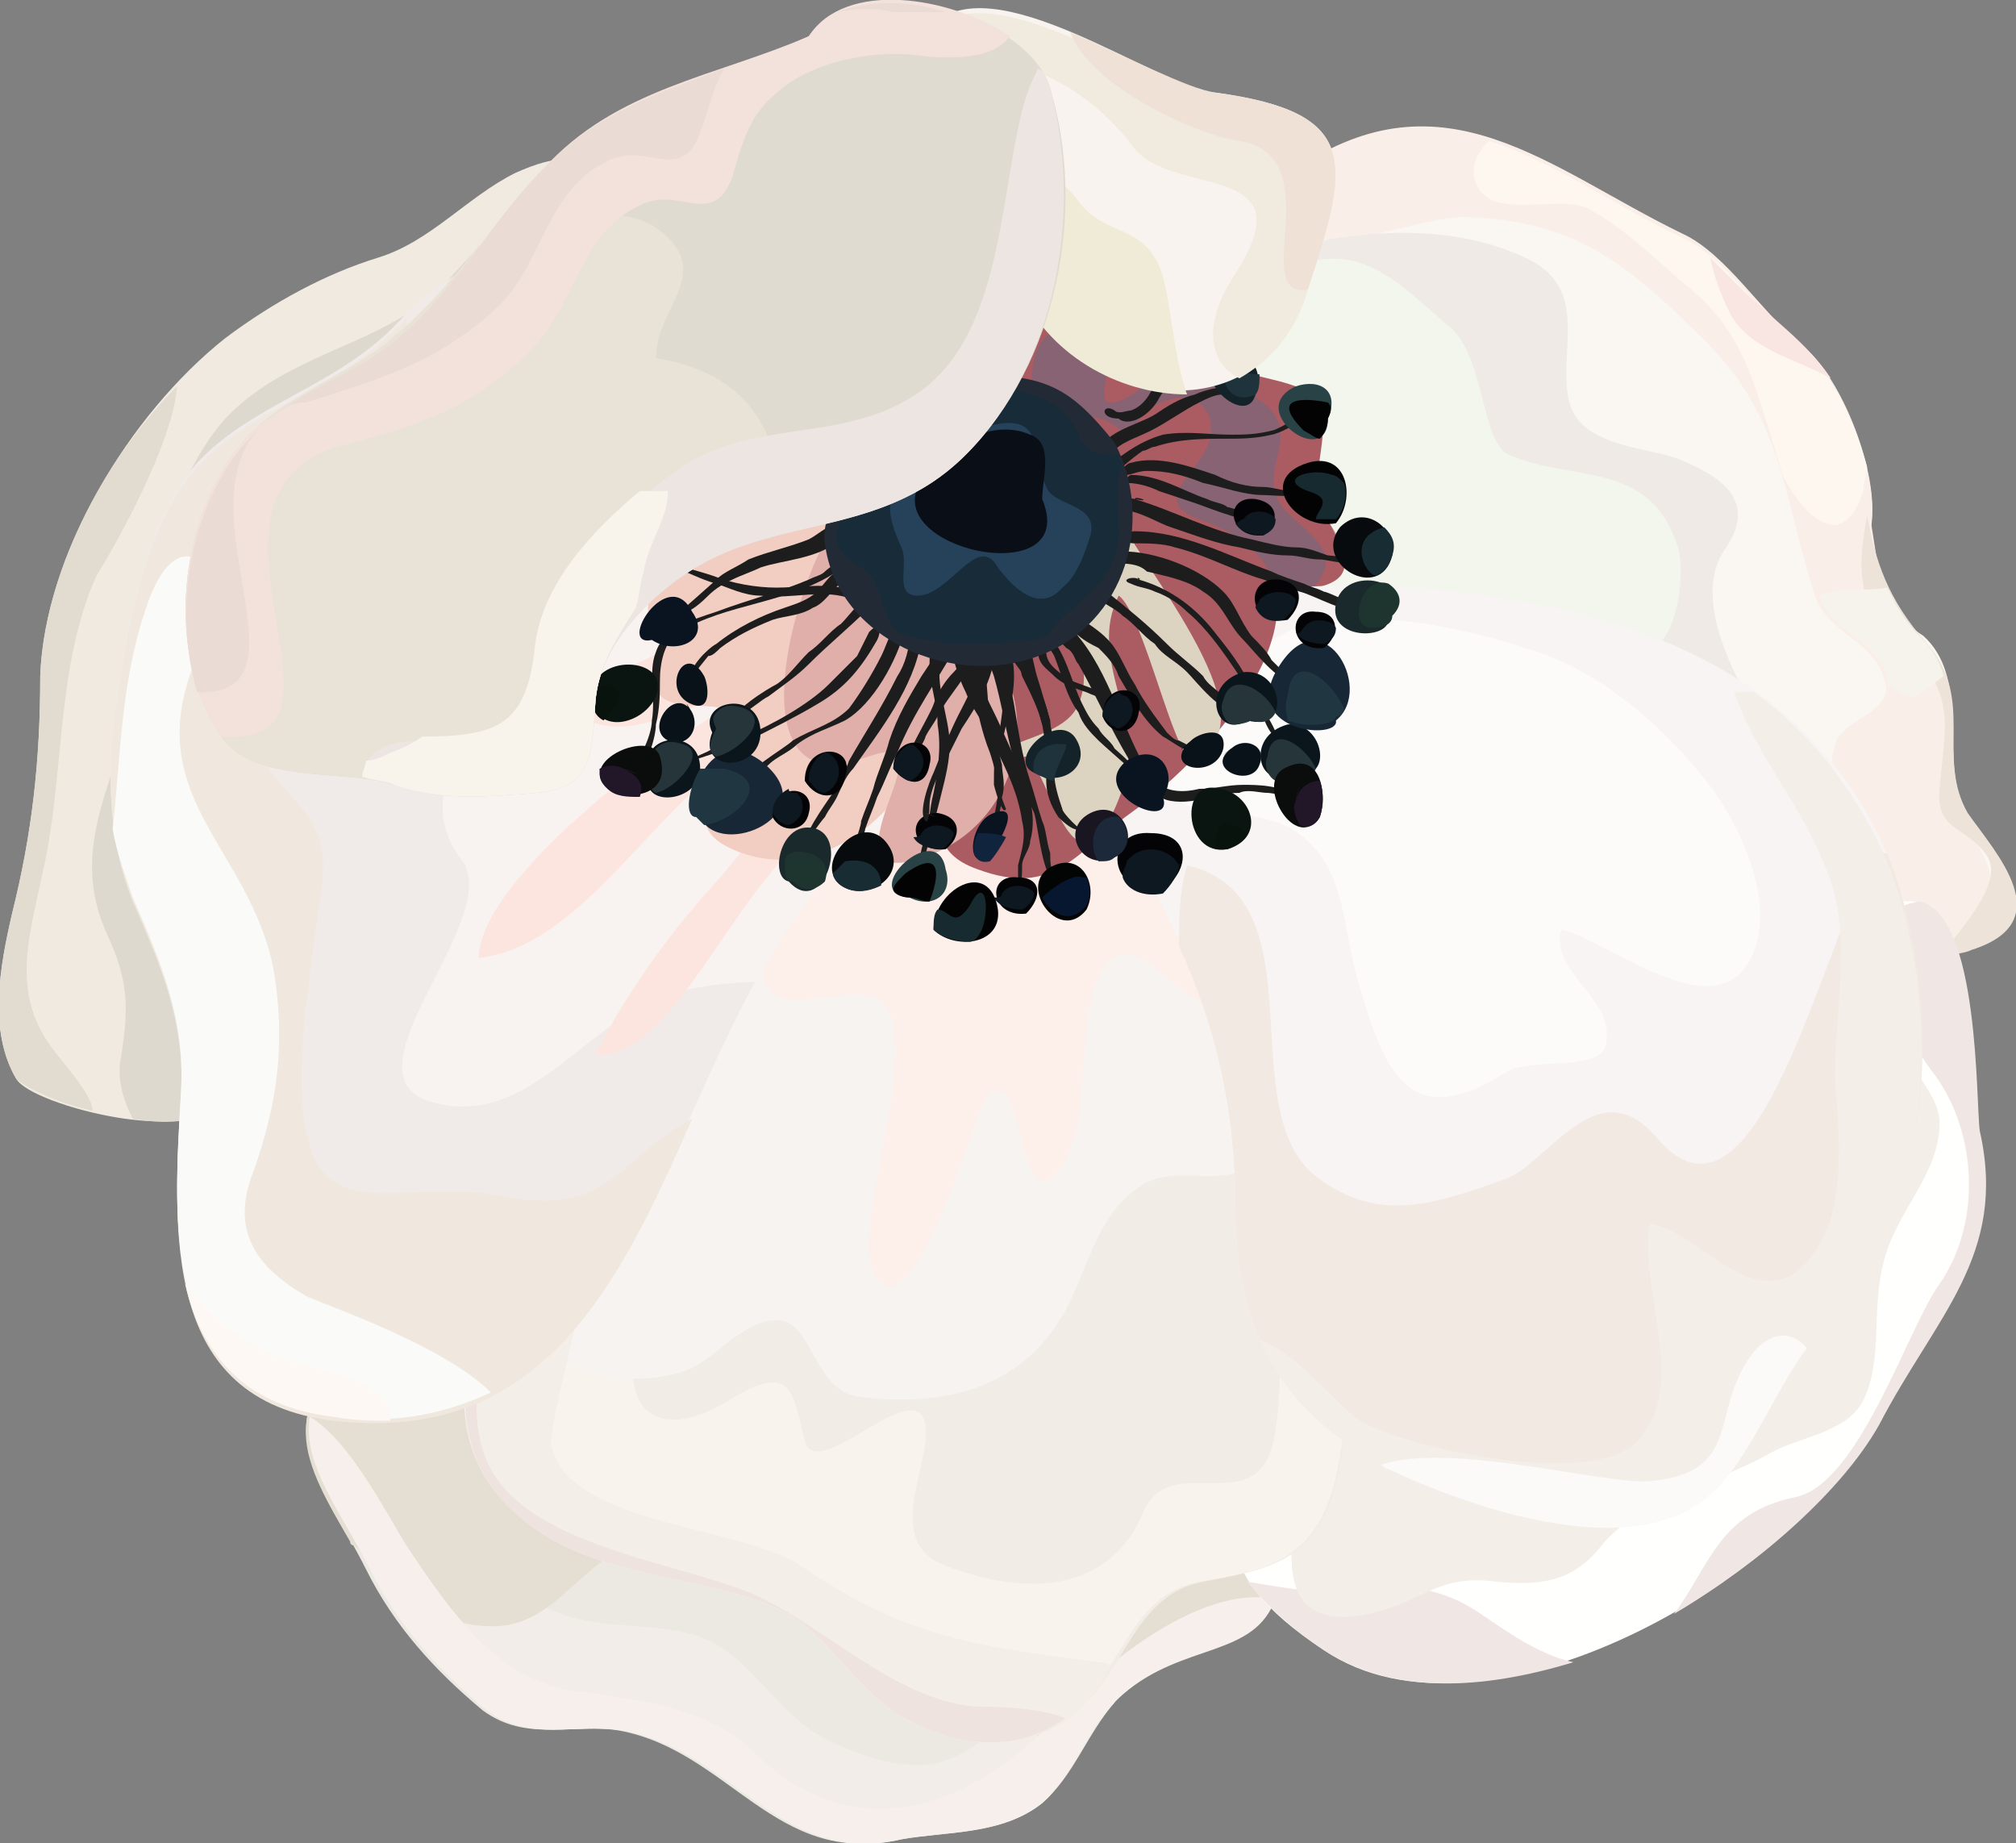 <svg xmlns="http://www.w3.org/2000/svg" xmlns:xlink="http://www.w3.org/1999/xlink" id="Calque_1" x="0px" y="0px" viewBox="0 0 50.1 45.8" style="enable-background:new 0 0 50.1 45.8;" xml:space="preserve"><rect x="0" y="0" width="50.1" height="45.8" fill="#808080" stroke="none"/><style type="text/css">	.st0{fill:#ECE9E2;}	.st1{fill:#F2EDE9;}	.st2{fill:#E5DFD3;}	.st3{fill:#F6EFEB;}	.st4{fill:#FAF7F2;}	.st5{fill:#F9EFE8;}	.st6{fill:#FDF7F0;}	.st7{fill:#EFEAE5;}	.st8{fill:#F2F6ED;}	.st9{fill:#EEE3D9;}	.st10{fill:#F9E5E1;}	.st11{fill:#AA5C62;}	.st12{fill:#876373;}	.st13{fill:#FFFFFE;}	.st14{fill:#F0E7E5;}	.st15{fill:#F3EEE8;}	.st16{fill:#F2ECE6;}	.st17{fill:#F8F3ED;}	.st18{fill:#F7F3F1;}	.st19{fill:#FDEFEA;}	.st20{fill:#EEE3DF;}	.st21{fill:#F4EEE8;}	.st22{fill:#F1EAE1;}	.st23{fill:#E2DBD0;}	.st24{fill:#DED9CF;}	.st25{fill:#F7F4F3;}	.st26{fill:#F2E9E2;}	.st27{fill:#FBFAF8;}	.st28{fill:#FCFBF9;}	.st29{fill:#DDD3C1;}	.st30{fill:#F0EBE8;}	.st31{fill:#F8F3F0;}	.st32{fill:#FCE5DE;}	.st33{fill:#F0E8DF;}	.st34{fill:#FAFBF8;}	.st35{fill:#FDF8F4;}	.st36{fill:#F2CDC1;}	.st37{fill:#E0AFAA;}	.st38{fill:#1D1D1D;}	.st39{fill:#3A311D;}	.st40{fill:#0A1219;}	.st41{fill:#0A1421;}	.st42{fill:#0A161C;}	.st43{fill:#26353A;}	.st44{fill:#1A292B;}	.st45{fill:#1E342E;}	.st46{fill:#070B0E;}	.st47{fill:#182C34;}	.st48{fill:#030304;}	.st49{fill:#172A30;}	.st50{fill:#294245;}	.st51{fill:#142329;}	.st52{fill:#1E333C;}	.st53{fill:#172736;}	.st54{fill:#203742;}	.st55{fill:#0B0C0C;}	.st56{fill:#211729;}	.st57{fill:#0A1411;}	.st58{fill:#08130E;}	.st59{fill:#040407;}	.st60{fill:#0E1820;}	.st61{fill:#1A1621;}	.st62{fill:#1B293A;}	.st63{fill:#030404;}	.st64{fill:#081730;}	.st65{fill:#10243D;}	.st66{fill:#222A36;}	.st67{fill:#182B39;}	.st68{fill:#26425A;}	.st69{fill:#0A0E16;}	.st70{fill:#F8F3EE;}	.st71{fill:#F0EADF;}	.st72{fill:#EFE1D5;}	.st73{fill:#F0EBD7;}	.st74{fill:#E0DBD0;}	.st75{fill:#E9E2D6;}	.st76{fill:#F2E2DB;}	.st77{fill:#EBDBD5;}	.st78{fill:#EDE5E1;}	.st79{fill:#F8F3EB;}	.st80{fill:#F6F2EC;}</style><path class="st0" d="M31.8,38.2c0.3,3.3-2.1,2.2-4,3.9c-0.9,0.8-1.2,2-2,2.7c-1,0.8-2.4,0.7-3.5,0.9c-3,0.7-4.2-2.2-6.9-2.7  c-1.2-0.2-2.3,0.3-3.4-0.5c-1.2-1-2.2-2.1-2.9-3.5c-1.1-2.2-2.9-4.1,0.4-5.8c1.4-0.7,3.2-0.3,4.6-0.1c2.1,0.3,4.2,0.2,6.4,0.1  c3.2-0.1,6.5,0.3,9.5,1.2C31.6,34.9,31.5,36.7,31.8,38.2"></path><path class="st1" d="M27.7,42.3c-0.7,0.8-1,1.8-1.8,2.5c-1,0.8-2.4,0.7-3.5,0.9c-3,0.7-4.2-2.2-6.9-2.7c-1.2-0.2-2.3,0.3-3.4-0.5  c-0.6-0.5-1.1-1-1.6-1.6c0,0,0-0.1-0.1-0.1C10,38.8,8.5,38.4,9,36c0.9,0,1.2,1.3,1.7,1.8c0.8,0.8,1.9,1.7,3,2.2  c1.1,0.5,2.3,0.3,3.5,0.6c1.4,0.4,2,1.9,3.3,2.6c0.8,0.4,1.9,0.8,2.8,0.6c1.2-0.3,1.7-1.4,3.1-1.5C26.8,42.2,27.2,42.2,27.7,42.3"></path><path class="st2" d="M31.8,39.4c-0.4,1.8-2.3,1.3-3.9,2.7c-0.8,0.7-1.1,1.7-1.8,2.4c-0.3-0.8-0.3-1.7-0.6-2.5  c-0.5-1.4-2.4-1.7-3.6-2c-1.7-0.5-3.5-1.5-5.3-1.7c-1.9-0.2-2.5,2-4.2,2.1c-1.7,0.1-2.4-1.1-3.6-2c0,0-0.1,0-0.1-0.1  c-1.1-1.9-2.1-3.5,0.8-5.1c1.4-0.7,3.2-0.3,4.6-0.1c2.1,0.3,4.2,0.1,6.4,0.1c2.2-0.1,4.5,0.1,6.8,0.5c0.8,0.7,1.5,1.5,2.3,2.5  C30.4,37.2,31.5,38.3,31.8,39.4"></path><path class="st3" d="M31.7,39.7c-0.5,1.5-2.3,1.1-3.8,2.4c-0.9,0.8-1.2,2-2,2.7c-1,0.8-2.4,0.7-3.5,0.9c-3,0.7-4.2-2.2-6.9-2.7  c-1.2-0.2-2.3,0.3-3.4-0.5c-1.2-1-2.2-2.1-2.9-3.5c-0.7-1.4-1.7-2.6-1.5-3.8c1,0.6,1.9,2.4,2.4,3.2c1,1.5,2.2,3.3,4.1,3.6  c1.5,0.2,3.4,0.4,4.5,1.5c2.5,2.5,5.5,1.5,7.8-1.1c1.1-1.2,3.3-2.9,5-2.7C31.6,39.6,31.7,39.6,31.7,39.7"></path><path class="st4" d="M46.5,13.1c0.2-1.3-0.7-3.6-1.7-4.4c-1-0.8-1.9-2.2-3-2.8c-3.3-1.6-5.9-4.1-9.6-1.6C29.6,6,25.7,4,23.7,7.1  c-2,3.1-2.4,7.1,0.1,10c2.5,2.9,7.7,2.1,11.2,2.6c3.7,0.5,8.4,1,11.7,2.7c0.8,0.4,1.8,2,2.7,0.5c0.8-1.3-0.3-2-0.7-3.1  c-0.4-1.2,0.2-3-0.9-4C46.7,15.1,46.7,14.2,46.5,13.1"></path><path class="st5" d="M47,22.7c0,0,0-0.1,0-0.2c0.1-1.6-0.2-1.3-1-2.3c-0.4-0.5-0.6-1-0.4-1.7c0.2-0.7,1.6-0.8,1.2-1.7  c-0.3-0.9-1.4-1.1-1.7-2c-0.8-2.5-0.8-4.4-2.7-6.3c-1.9-1.9-3.2-3-5.9-3.1c-1.2-0.1-3.9,1.3-4.7,0c-0.2-0.2-0.4-0.5-0.6-0.7  c0.4-0.1,0.7-0.3,1-0.5c3.7-2.5,6.3,0,9.6,1.6c1.1,0.5,2,2,3,2.8c1,0.8,1.9,3.2,1.7,4.4c0.2,1.2,0.2,2,1.1,2.8c1.1,1,0.5,2.7,0.9,4  c0.4,1.1,1.5,1.8,0.7,3.1C48.6,24.2,47.8,23.3,47,22.7"></path><path class="st6" d="M44.3,11.8c-0.1-0.3-0.2-0.7-0.3-1c-0.5-1.6-0.8-2.7-2.2-3.8c-0.7-0.6-1.4-1.3-2.3-1.8  c-0.7-0.4-2.4,0.3-2.8-0.6c-0.2-0.4,0-0.8,0.3-1.1c1.6,0.5,3.1,1.6,4.8,2.4c1.1,0.5,2,2,3,2.8c0.7,0.5,1.3,1.8,1.6,2.9  c0,0.2-0.1,0.4-0.1,0.6C45.8,13.8,44.8,12.8,44.3,11.8"></path><path class="st7" d="M26.4,18.8c-1.7-1.1-2.1-2.2-1.3-4.8c0.7-2.3,1.6-5.9,4.1-6.9c2.6-1.1,6.2-2,8.9-0.6c1.4,0.8,0.6,2.3,0.9,3.5  c0.3,1.1,1.9,1.1,2.7,1.4c1,0.4,2,1,1.2,2.2c-0.9,1.2,0.2,3.2,0.8,4.2c0.6,1.1,1.6,2.4,1.3,3.7c0,0,0,0,0,0c-3.1-1.2-6.9-1.6-10-2  C32.5,19.4,29.1,19.7,26.4,18.8"></path><path class="st8" d="M40.5,16.3c-1.5-0.2-2.6-1.1-4.3-1.1c-1,0-3.3,0.7-4.1,0.4c-1.7,0.1-3.7,0.5-5.5,0.6c0.1-0.6,0.2-1.1,0.1-1.7  c0.8-1,1.4-2,1.9-3.7c0.6-1.7,1.6-3.2,3.2-4c1.9-1,2.9,0.2,4.2,1.3c0.9,0.7,0.8,2.9,1.5,3.2c1.6,0.7,3.5,0.1,4.2,2.3  C41.9,14.3,41.7,16.4,40.5,16.3"></path><path class="st9" d="M49,23.6c-0.2,0.1-0.5,0.1-0.8,0.2c0.4-0.6,1.6-1.8,1.2-2.5c-0.5-0.8-1.3-0.6-1.2-1.7c0.1-1.3,0.4-2.2-0.5-3.2  c-0.5-0.6-1.3-1-1.4-1.9c-0.1-0.6,0-1.1,0.1-1.7c0.2,1.1,0.5,2.1,1.5,3.2c1.2,1.4,0.2,2.8,1,4.2C49.6,21.2,51.2,22.9,49,23.6"></path><path class="st10" d="M43.2,7.1c0.8,0.8,1.7,1.4,2.3,2.3c-0.9-0.5-2-0.7-2.5-1.6c-0.2-0.4-0.4-0.9-0.5-1.4  C42.7,6.6,42.9,6.8,43.2,7.1"></path><path class="st11" d="M32.9,12.8c1,1.5,0.5,1.8-1,1.9c-1.9,0-3.3,2-5.5,1.9c0.6-3-4.2-9.5,2.2-9.2c0.8,0,1.2,0.6,1.6,1.2  c0.5,0.8,1.2,0.7,2,1C33.6,10,32.3,11.9,32.9,12.8C35,16.1,32.1,11.5,32.9,12.8"></path><path class="st12" d="M25.2,10.4c0.8-0.5,0-1.8,1.2-2.3c2.1-0.9,0.6,2,1.2,1.9c0.5,0,0.9-0.6,1.4-0.7c1-0.1,1.8,0.2,2.5,0.8  c0.8,0.8-0.2,1.5,0.3,2.4c0.3,0.5,1.4,1,1.1,1.7C31.6,17.1,23.5,13.3,25.2,10.4"></path><path class="st13" d="M46.4,22.9c2.7-2.4,2.5,4.4,2.7,5.2c0.7,3.1-1.1,4.6-2.5,7.3c-2,3.8-9.7,8.3-13.7,5.6  c-6.2-4.1,2.6-5.7,3.2-10.2c0.3-2.3,4.1-5.5,5.7-7.1C43.4,22,44.5,22.4,46.4,22.9"></path><path class="st14" d="M32.9,41c-0.9-0.6-1.5-1.2-1.9-1.7c0.6,0.1,1.2,0.2,1.4,0.2c1.9-0.1,3.1-0.3,4.4,0.6c0.6,0.4,1.4,1,2.3,1.2  C36.8,42,34.6,42.1,32.9,41"></path><path class="st14" d="M41.6,40.1c0.9-1.2,1.1-2.5,3-2.9c1.6-0.3,2.8-4.2,3.6-5.3c1.1-1.6,0.9-3.9-0.2-5.3c-0.6-0.8-2.4-3.9-0.3-4.2  c1.5,0.3,1.4,5,1.5,5.7c0.7,3.1-1.1,4.6-2.5,7.3C45.8,37,43.8,38.8,41.6,40.1"></path><path class="st15" d="M46.3,34.8c-0.4,0.8-1.6,0.9-2.3,1.3c-1.4,0.8-3.2,1.1-4.2,2.3c-0.7,0.9-1.5,1-2.6,0.9  c-1.5-0.2-1.8,0.5-3.2,0.8c-2.4,0.5-2-1.7-1.6-3.3c0.5-2.1,3.6-3.9,5.4-4.8c1.1-0.5,2.3-0.6,3.4-1.1c1.2-0.5,2-1.6,2.9-2.5  c1.1-1.1,1.9-2.1,3.1-3.1c-0.2,1,1,1.7,1,2.6c0,1.3-1.1,2.2-1.4,3.5C46.5,32.6,46.8,33.8,46.3,34.8"></path><path class="st16" d="M33,33.3c0.9,0.2,0.3,3.1,0.2,3.6c-0.5,1.9-1.7,2.1-3.3,2.4c-1.6,0.3-1.9,2-2.9,3c-1.2,1.3-3,1.2-4.4,0.4  c-1.3-0.7-1.9-2.2-3.3-2.8c-1.8-0.7-3.7-0.7-5.4-1.6c-3.2-1.8-2.5-4.8-1-7.7c1.8-3.4,3.3-7.2,5.7-10.1c1.4-1.7,6.5-7.3,8.6-4.1  c1,1.5,1.7,3.2,2.7,4.7c1.1,1.8,2.5,3.3,2.9,5.5C33.1,29,33.1,30.9,33,33.3"></path><path class="st17" d="M29.8,39.3c-1.6,0.3-1.9,2-2.9,3c-1.2,1.3-3,1.2-4.4,0.4c-1.3-0.7-1.9-2.2-3.3-2.8c-1.8-0.7-3.7-0.7-5.4-1.6  c-3.2-1.8-2.5-4.8-1-7.7c0.3-0.5,0.5-1,0.8-1.6c0.5-0.5,1.2-0.7,1.9-0.2c1.4,0.9,0.8,2.9,0.4,4.2c-0.6,2,0.4,2.9,2.2,1.8  c1.6-1,1.6-0.2,1.9,1c0.3,1.2,3.2-2.2,3,0c-0.1,1-0.9,2.6,0.5,3.1c1.8,0.7,4,0.8,4.9-1.3c0.7-1.7,3,0.4,3.3-2.1  c0.2-1.3,0-2.5,0.5-3.8c0.3-0.7,0.6-0.6,0.9-0.2c0,0.5,0,1-0.1,1.6c0.9,0.2,0.3,3.1,0.2,3.6C32.7,38.8,31.5,39,29.8,39.3"></path><path class="st18" d="M29.8,22c0.8,1,2.6,5.9,1.2,7c-0.7,0.5-1.9-0.1-2.7,0.5c-0.9,0.6-1.2,1.7-1.6,2.6c-1,2.3-3,2.9-5.4,2.6  c-1.1-0.2-1.1-1.9-2-1.9c-0.9,0-1.6,1.1-2.4,1.3c-2.1,0.6-3.9-0.6-4.6-2.4c0.2-0.4,0.3-0.7,0.5-1.1c1.8-3.4,3.3-7.2,5.7-10.1  c0.3-0.4,0.9-1.1,1.6-1.8c2.2-1.1,4.7-1.8,7.1-2.1c0.9,1.5,1.6,3.1,2.6,4.5c0.1,0.1,0.1,0.2,0.2,0.3L29.8,22z"></path><path class="st19" d="M30.1,24.8c-0.6,0.5-1.9-2-2.7-0.7c-0.8,1.3-0.1,4.2-1.3,5.2c-0.8,0.6-0.7-3.1-1.6-2c-0.3,0.4-1.6,5.3-2.6,4.6  c-1.2-0.9,1.8-7.3-0.6-7.2c-1.2,0-2.5,0.8-2.4-1.3c0.1-2,0.6-3,1.8-4.7c0.3-0.4,0.7-1,1.2-1.5c1.6-1.3,3.4-2.2,4.6-1.4  c0.7,1,1.3,2,2,3c0.2,0.3,0.4,0.7,0.5,1C29,21.1,31.2,24,30.1,24.8"></path><path class="st20" d="M26.9,42.3c-1.2,1.3-3,1.2-4.4,0.4c-1.3-0.7-1.9-2.2-3.3-2.8c-1.8-0.7-3.7-0.7-5.4-1.6  c-3.1-1.7-2.5-4.7-1.1-7.5c0.5,1,0.3,3.1,0.2,3.6c-0.7,2.4,2.5,3.2,4.3,3.8c2.6,0.9,4.8,2.9,7.6,3.2c0.2,0,1.3,0.3,2.3,0.6  C27.1,42.2,27,42.2,26.9,42.3"></path><path class="st21" d="M19.9,38.9c2.6,1.8,4.4,2,7.4,2.4c0.1,0,0.2,0,0.3,0.1c-0.2,0.3-0.4,0.7-0.7,1c-0.1,0.1-0.2,0.2-0.4,0.3  c-0.7-0.3-2-0.3-2.3-0.3c-2-0.2-3.7-2-5.5-2.8c-1.9-0.8-5.7-1.2-6.6-3.3c-0.8-1.9,0.4-4.5,2-5.8c1.4-1-0.5,4.6-0.4,5.4  C14.1,37.9,18.4,37.9,19.9,38.9"></path><path class="st22" d="M5,27.3c0.1,1.2-4.2,0.2-4.6-0.5C-0.3,25.6,0,24,0.3,22.7C0.8,20.7,1,18.9,1,16.8c0.1-3,2.2-6.5,4.6-8.4  c1.2-0.9,2.5-1.6,3.8-2c1.3-0.4,2.2-1.5,3.4-2.1c4.2-1.9,0.2,4.7-0.7,5.9c-1.6,2.3-4.4,6.3-3.8,9.3C7.9,22.1,6.1,24.8,5,27.3"></path><path class="st23" d="M1.5,26.3c0.4,0.5,0.8,1,0.8,1.3c-0.9-0.2-1.7-0.6-1.9-0.8C-0.3,25.6,0,24,0.3,22.7C0.8,20.7,1,18.9,1,16.8  c0.1-2.5,1.5-5.3,3.4-7.2c-0.1,1.4-1.5,3.9-2,4.7c-1,2.2-0.8,4.9-1.3,7.2C0.7,23.4,0.2,24.8,1.5,26.3"></path><path class="st24" d="M14,7.2c-0.6,1.2-1.4,2.5-1.7,3c-1,1.5-2.6,3.7-3.3,5.8c-0.3,0.5-0.6,1.2-0.8,1.9c-0.7,2.4-1.8,4.9-2.4,7.3  c-0.4,0.9-0.7,1.7-1.1,2.6c-0.3,0.1-0.8,0.1-1.4,0c-0.2-0.4-0.4-0.9-0.3-1.5c0.2-1.2,0.2-1.9-0.3-3C1.6,21,3,19.3,3.4,17  c0.5-2.2,0.6-4.8,2.2-6.6C7.2,8.7,9.6,8.6,11.1,7c0.9-1,2.8-3.2,2.9-0.4C14,6.8,14,7,14,7.2"></path><path class="st25" d="M39.1,15.2c3.2,0.8,5.8,2.3,7.4,5.2c1.3,2.4,1.7,6.5,0.7,9.1c-0.5,1.4-1.4,2.8-2.4,4c-0.8,1.1-1.4,2.9-2.5,3.7  c-2,1.4-5.9,0.1-7.8-0.8c-2.7-1.3-3.8-3.4-3.8-6.4c0-3.6-1-6.2-2.8-9.3c-1.2-2.1-2.5-4.8,0.9-5.6C32.3,14.3,35.6,14.4,39.1,15.2  C41.1,15.7,36.6,14.6,39.1,15.2"></path><path class="st26" d="M47.2,29.5c-0.5,1.4-1.4,2.8-2.4,4c-0.8,1.1-1.4,2.9-2.5,3.7c-2,1.4-5.9,0.1-7.8-0.8c-2.7-1.3-3.8-3.4-3.8-6.4  c0-2.5-0.5-4.5-1.4-6.5c0-0.7,0-1.3,0.2-2c3.4,0.8,1,6.2,3.3,7.8c1.5,1.1,2.9,0.6,4.6,0c1.1-0.4,2.3-2.8,3.8-1  c2.7,3.1,4.4-6.5,5.6-7.1c0,0,0.1,0,0.1,0C47.9,23.7,48.1,27.2,47.2,29.5"></path><path class="st15" d="M47.2,29.5c-0.5,1.4-1.4,2.8-2.4,4c-0.8,1.1-1.4,2.9-2.5,3.7c-2,1.4-5.9,0.1-7.8-0.8c-1.6-0.7-2.6-1.8-3.2-3.1  c0.8,0.2,1.9,1.6,2.5,2c1.2,0.7,5.8,1.7,6.9,0.5c1.3-1.4,0-3.8,0.3-5.4c1.3,0.2,2.8,2.6,4.1,0.7c0.8-1.1,0.6-3,0.5-4.3  c0-1.9,0.5-3.7-0.3-5.4c-0.6-1.5-1.7-2.7-2.2-4.2c0.2,0,0.3,0,0.5,0c1.1,0.8,2,1.8,2.8,3.2C47.8,22.8,48.2,26.9,47.2,29.5"></path><path class="st27" d="M44.9,33.5C44.9,33.5,44.9,33.5,44.9,33.5c-0.9,1.2-1.5,3-2.6,3.8c-2,1.5-5.9,0.1-7.8-0.8  c-0.1,0-0.1-0.1-0.2-0.1c1.7-0.6,5.6,0.5,6.7,0.4c2.3-0.2,1.5-1.7,2.5-3.1C44,33,44.6,33.1,44.9,33.5"></path><path class="st28" d="M31.8,15.8c1.5-0.9,4.6-0.2,6.1,0.3c1.8,0.5,3.4,1.9,4.5,3.3c0.8,1,1.7,2.9,1.2,4.2c-0.8,2.2-3.7-0.3-4.8-0.5  c-0.3,1.1,1.4,1.7,1.1,2.9c-0.2,0.6-1.8,0.3-2.4,0.6c-2.5,1.6-3.1,0.1-3.8-2.4c-0.3-1.1-0.3-2.5-1.2-3.3c-1.1-1.1-3.2-0.3-4-1.6  C27.1,17.3,30.4,16.4,31.8,15.8"></path><path class="st11" d="M28.1,10.9c0.2-1.1,2-1.5,2-0.2c0,0.9-1.7,1.7-0.3,2.2c4.3,1.5,0.4,5.8-1.7,7.3c-1.4,1-1.9,2.1-3.8,1.4  c-2.3-0.8,0.3-3.3,0.7-4.4C25.4,16.5,25.3,8.2,28.1,10.9"></path><path class="st29" d="M27.9,12.9c-0.1,0.5,4.1,5.2,1.7,5.9c-0.4,0.1-1.2-3.6-1.8-4c-0.8,1.6,0.7,3.1,0.1,4.8  c-1.2,3.3-1.8-0.5-2.4-0.8c-0.2-0.1-1.4,1.9-2.1,1.8c0.1-2.4,2.9-1.9,3.4-3.1c0.7-1.6-1.6-3.8,0.6-5.3L27.9,12.9z"></path><path class="st30" d="M22.5,20.2c-6.2,3.4-5.3,16-14.2,15c-4.3-0.5-4-4.7-3.8-8.1c0.1-1.8-0.5-3.2-1.2-4.8c-0.8-2-0.6-4-0.2-6.2  c0.3-1.6,0.7-3.3,1.8-4.6c1.4-1.5,3.5-1.9,5-3.5c2.6-2.8,7.1-2.9,10.1-1c1.4,0.9,2.7,1.9,3.7,3.3c0.8,1.2,2.9,2.7,3.1,4.1  c0.2,1-2.3,2.2-2.8,3L22.5,20.2z"></path><path class="st31" d="M25,16.7c-0.4,0.3-0.8,0.6-1,0.9l-1.5,2.6c-1.6,0.9-2.8,2.5-3.7,4.2c-0.9,0-2,0.2-2.4,0.4  c-1.9,0.7-3.3,3.2-5.6,2.6c-2.5-0.6,1.7-4.5,0.7-6C9.5,18.9,14,15.9,16,15C19.3,13.5,23.3,14.1,25,16.7"></path><path class="st32" d="M21.2,20.2c-2.5,0.4-4.2,6.2-6.4,6c0.8-1.6,1.9-3.1,3.1-4.4c0.4-0.5,3.9-4.5,1.3-3.5c-2.6,1-4.5,5.2-7.3,5.5  c0-2,4.9-5.6,6.5-6.4c-1.2-0.1-2.3,0.9-3.5,0.6c-1-0.2,0.8-1.5,1.1-1.6c1.4-0.7,3.1-1,4.6-1.1c0.5,0,4.2,0.2,3.2,1.6  C22.9,18,22.1,19.1,21.2,20.2"></path><path class="st33" d="M17.2,27.8c-1.8,4.1-3.7,8.1-8.9,7.5c-4.3-0.5-4-4.7-3.8-8.1c0.1-1.8-0.5-3.2-1.2-4.8c-0.8-2-0.6-4-0.2-6.2  c0.3-1.6,0.7-3.3,1.8-4.6c1.4-1.5,3.5-1.9,5-3.5C10,8.1,10,8,10.1,7.9c0.2,0.9,0,2.1-0.6,2.9c-1.5,2.2-4.8,5.5-2.9,8.2  c0.8,1.1,1.6,1.4,1.4,3c-0.2,1.6-0.5,3.2-0.5,4.8c0,4.1,2.2,2.4,4.9,2.9C15.2,30.3,15.4,28.7,17.2,27.8"></path><path class="st34" d="M7.6,32.2c0.4,0.2,3.4,1.2,4.6,2.4c-1.1,0.5-2.3,0.8-3.9,0.6c-4.3-0.5-4-4.7-3.8-8.1c0.1-1.8-0.5-3.2-1.2-4.8  c-0.2-0.6-0.4-1.1-0.5-1.7c0.2-1.8,0.2-3.6,0.8-5.4c0.8-2.6,2.3-1.1,1.3,1.1c-1.5,3.5,1.3,4.7,1.9,7.8c0.3,1.8,0.1,3.3-0.5,5  C5.7,30.6,6.4,31.5,7.6,32.2"></path><path class="st35" d="M8.3,35.2c-2.3-0.3-3.3-1.6-3.7-3.3c0.2,0.2,0.4,0.5,0.6,0.7c0.7,0.6,1.4,1.1,2.3,1.3c0.6,0.2,2.2,0.4,2.2,1.3  c0,0,0,0,0,0.1C9.3,35.3,8.8,35.3,8.3,35.2"></path><path class="st36" d="M23.3,16.5c0.4,2.6-2.4,5.8-5.1,4.6c-1.6-0.7,0.1-2,0.1-3.1c0-0.6-1-0.4-1.4-0.5c-1.2-0.2-0.3-1.3-0.2-1.9  c-1.1,0.1-0.4-1.3-0.1-1.8c0.8-1.1,2.5-1.5,3.7-1.9C24.3,10.4,23.4,14,23.3,16.5"></path><path class="st37" d="M23.4,15.2c2.9,1.3,2.3,5.5-0.8,6.2c-1.3,0.3-0.6-1.2-0.4-1.8c0.6-1.7-0.8-0.5-1.6-0.6c-2.2-0.2-0.6-5.1,0.2-6  C23,10.7,23.3,13.9,23.4,15.2"></path><path class="st38" d="M27.2,11.4c0.2-0.7,1-0.8,1.5-1.1c0.3-0.2,0.6-0.4,1-0.5c0.2-0.1,0.9-0.3,1.1-0.1c0,0.1-0.4,0.1-0.4,0.1  c-0.2,0-0.4,0.1-0.6,0.2c-0.4,0.2-0.8,0.5-1.2,0.7c-0.4,0.2-0.8,0.3-1,0.6c-0.1,0.1-0.1,0.2-0.2,0.3C27.3,11.8,27.2,11.5,27.2,11.4  C27.3,11.3,27.2,11.4,27.2,11.4"></path><path class="st38" d="M28.1,11.5c0.7-0.2,1.5,0.1,2.1,0.3c0.4,0.2,0.8,0.3,1.2,0.3c0.2,0,0.5,0.1,0.7,0.1c0,0,0.5,0,0.5,0  c-0.1,0.2-1,0.1-1.2,0.1c-0.5,0-1-0.2-1.5-0.3c-0.5-0.2-0.9-0.3-1.4-0.3c-0.2,0-0.4,0.1-0.5,0.1C27.7,11.8,28,11.5,28.1,11.5  C28.3,11.4,28.1,11.5,28.1,11.5"></path><path class="st38" d="M27.2,11.8c0.6-0.4,1-0.8,1.7-1c0.6-0.1,1.1,0,1.7,0c0.3,0,0.6,0,1-0.1c0.1,0,0.6-0.3,0.6-0.3  c0.2,0.1-0.5,0.4-0.6,0.4c-0.4,0.1-0.8,0.1-1.1,0.1c-0.6,0-1.2,0-1.8,0.2c-0.1,0-0.2,0.1-0.3,0.1c-0.3,0.2-0.6,0.5-0.9,0.7  C27.1,12.2,26.7,12,27.2,11.8C27.3,11.7,27.1,11.8,27.2,11.8"></path><path class="st38" d="M28.2,12.4c1,0.3,1.9,0.8,2.9,1c0.4,0.1,0.8,0.2,1.1,0.2c0.3,0,0.5,0.1,0.8,0.2c0.1,0,0.8,0.1,0.8,0.1  c-0.2,0.2-0.8,0-1,0c-0.3,0-0.5-0.1-0.8-0.1c-0.4,0-0.8-0.1-1.2-0.2c-0.6-0.1-1.1-0.3-1.7-0.5c-0.3-0.1-0.6-0.3-1-0.4  C27.8,12.5,27.8,12.3,28.2,12.4C28.7,12.5,28.2,12.3,28.2,12.4"></path><path class="st38" d="M28.2,13.2c1.2,0,2.3,0.6,3.4,1c0.2,0.1,0.5,0.2,0.8,0.3c0.2,0.1,0.3,0.1,0.5,0.2c0.1,0,0.9,0.4,0.9,0.4  c-0.3,0.2-1.1-0.3-1.5-0.4c-0.3-0.1-0.6-0.2-0.9-0.3c-0.7-0.2-1.4-0.6-2.2-0.8c-0.3-0.1-0.7-0.1-1-0.1  C27.8,13.5,27.8,13.2,28.2,13.2C28.7,13.2,28.2,13.2,28.2,13.2"></path><path class="st38" d="M27.9,13.7c0.8,0,1.9,0.4,2.5,1c0.3,0.3,0.4,0.7,0.7,1.1c0.2,0.2,0.4,0.4,0.5,0.6c0.1,0.1,0.5,0.5,0.5,0.5  c-0.3,0.1-1-0.8-1.2-1c-0.4-0.4-0.5-0.9-1-1.2c-0.4-0.3-1-0.4-1.4-0.5C28.3,14,28,14,27.7,14C27.4,13.9,27.7,13.7,27.9,13.7  C28.1,13.7,27.8,13.7,27.9,13.7"></path><path class="st38" d="M27.5,14.7c0.5,0.4,1,0.8,1.5,1.3c0.3,0.3,0.6,0.5,0.9,0.8c0.1,0.2,0.3,0.3,0.5,0.5c0,0,0.4,0.2,0.3,0.3  c-0.3,0.2-1-0.7-1.2-0.9c-0.3-0.3-0.6-0.4-0.8-0.7c-0.3-0.2-0.5-0.5-0.8-0.7c-0.2-0.2-0.5-0.3-0.7-0.5  C27.1,14.6,27.4,14.6,27.5,14.7C27.6,14.8,27.2,14.5,27.5,14.7"></path><path class="st38" d="M26.9,15.4c0.3,0.2,0.6,0.4,0.8,0.7c0.2,0.3,0.3,0.6,0.5,0.9c0.2,0.4,0.5,0.8,0.8,1.2c0.1,0.1,0.2,0.2,0.3,0.2  c0,0,0.6,0.3,0.5,0.3c-0.2,0.1-0.7-0.3-0.9-0.4c-0.5-0.4-0.8-1-1.1-1.5c-0.1-0.3-0.3-0.5-0.5-0.7c-0.2-0.1-0.4-0.2-0.6-0.4  C26.5,15.4,26.7,15.2,26.9,15.4C27,15.5,26.9,15.4,26.9,15.4"></path><path class="st38" d="M26.7,15.7c0.9,1,1.2,2.5,1.9,3.6c0.3,0.4,0.8,0.4,1.2,0.3c0.4,0,0.7-0.1,1.1-0.1c0.3,0,1,0,1.2,0.3  c0,0-0.5-0.1-0.6-0.1c-0.2,0-0.5-0.1-0.7,0c-0.6,0-1.1,0.3-1.7,0.2c-0.6-0.1-0.9-0.8-1.2-1.3c-0.4-0.7-0.7-1.4-1.1-2.1  c-0.1-0.1-0.1-0.3-0.3-0.4c-0.1-0.1-0.3-0.3-0.3-0.5C26.3,15.3,26.7,15.6,26.7,15.7C26.8,15.8,26.7,15.6,26.7,15.7"></path><path class="st38" d="M26,15.7c0.5,0.5,0.6,1.2,0.9,1.8c0.1,0.2,0.2,0.4,0.4,0.6c0.1,0.2,0.3,0.3,0.4,0.5c0.1,0.1,0.5,0.4,0.5,0.6  c0,0-0.8-0.7-0.9-0.8c-0.2-0.2-0.4-0.4-0.5-0.7c-0.3-0.4-0.4-0.9-0.6-1.4c-0.1-0.2-0.3-0.4-0.5-0.6C25.5,15.7,25.8,15.6,26,15.7  C26.3,16,25.9,15.7,26,15.7"></path><path class="st38" d="M25.4,16.2c0.3,0.7,0.6,1.1,0.7,1.8c0.1,0.4,0.1,0.8,0.1,1.2c0,0.3,0.1,0.6,0.2,0.9c0,0.1,0.5,0.6,0.5,0.5  c-0.2,0.1-0.5-0.2-0.6-0.3c-0.2-0.3-0.3-0.6-0.3-0.9C26,19,26,18.5,25.9,18c-0.1-0.3-0.1-0.6-0.3-0.9c-0.1-0.3-0.3-0.5-0.5-0.8  C25,16,25.3,15.9,25.4,16.2C25.5,16.4,25.4,16.1,25.4,16.2"></path><path class="st38" d="M24.7,15.8c0.2,0.6,0.4,1.1,0.5,1.7c0.1,0.6,0.2,1.3,0.4,1.9c0.1,0.3,0.2,0.7,0.3,1c0.1,0.2,0.1,0.5,0.2,0.8  c0,0.2,0,0.4,0.1,0.5c0,0,0.2,0.3,0.1,0.3c-0.4-0.1-0.5-1.5-0.6-1.8c-0.2-0.4-0.3-0.9-0.5-1.3c-0.2-0.7-0.3-1.4-0.5-2.1  c-0.1-0.3-0.3-0.7-0.4-1C24.3,15.4,24.6,15.5,24.7,15.8C24.7,16.1,24.6,15.8,24.7,15.8"></path><path class="st38" d="M24.3,16.3c0.3,0.5,0.2,1,0.3,1.5c0.1,0.4,0.2,0.8,0.3,1.2c0,0.2,0.1,0.5,0,0.8c0,0.2-0.2,1.1-0.3,1  c0,0,0.2-0.9,0.2-1.1c0-0.3-0.1-0.7-0.2-1c-0.2-0.5-0.3-1-0.4-1.5c0-0.3-0.2-0.6-0.3-0.9C23.9,16.1,24.2,16.1,24.3,16.3  C24.4,16.5,24.3,16.3,24.3,16.3"></path><path class="st38" d="M23.4,16.3c-0.2,0.7,0.2,1.5,0.2,2.2c0,0.4-0.1,0.8-0.2,1.2c-0.1,0.4-0.2,0.8-0.3,1.1c0,0.1-0.2,0.8-0.2,0.8  c-0.1-0.1,0-0.6,0.1-0.8c0.1-0.4,0.1-0.7,0.2-1.1c0.1-0.5,0.2-1.1,0.1-1.7c0-0.5-0.2-1-0.2-1.5c0-0.2,0-0.5,0.2-0.6  C23.5,15.8,23.4,16.2,23.4,16.3C23.4,16.5,23.4,16.2,23.4,16.3"></path><path class="st38" d="M24,15.9c0.2,0.7,0.4,1.2,0.7,1.8c0.2,0.4,0.4,0.9,0.6,1.3c0.2,0.5,0.5,1.2,0.3,1.9c0,0.2-0.2,0.4-0.2,0.6  c0,0.2,0,0.5-0.1,0.7c0,0,0-0.6,0-0.7c0.1-0.4,0.2-0.7,0.1-1.1c-0.1-0.7-0.4-1.3-0.7-1.9c-0.2-0.5-0.5-0.8-0.7-1.3  c-0.2-0.4-0.3-0.8-0.4-1.2C23.6,15.5,23.9,15.5,24,15.9C24.1,16.2,24,15.8,24,15.9"></path><path class="st38" d="M28.3,14.4c0.7,0.2,1.3,0.6,1.8,1.2c0.4,0.5,0.8,1,1,1.5c0.1,0.2,0.2,0.5,0.4,0.7c0,0,0.3,0.5,0.2,0.5  c-0.1,0-0.3-0.4-0.3-0.5c-0.1-0.2-0.3-0.5-0.4-0.7c-0.4-0.6-0.9-1.4-1.5-1.9c-0.2-0.2-0.5-0.4-0.8-0.5c-0.2-0.1-0.4-0.1-0.6-0.2  C27.8,14.4,28.2,14.3,28.3,14.4C28.4,14.4,28.2,14.3,28.3,14.4"></path><path class="st38" d="M28.1,11.8c0.7,0,1.3,0.4,1.9,0.6c0.2,0.1,0.4,0.1,0.5,0.2c0.1,0,0.9,0.3,0.9,0.3c-0.2,0.2-1.4-0.3-1.7-0.4  c-0.3-0.1-0.6-0.2-0.9-0.3c-0.2-0.1-0.5-0.2-0.8-0.2C27.9,12.2,27.9,11.9,28.1,11.8C28.3,11.8,28.1,11.8,28.1,11.8"></path><path class="st38" d="M27.7,10.2c0.1,0.1,0.3,0,0.4,0c0.3-0.1,0.5-0.4,0.6-0.7c0.1-0.2,0.3-1.5,0.6-1.6c0,0-0.2,1-0.2,1.1  c0,0.3-0.1,0.6-0.3,0.9c-0.1,0.2-0.3,0.4-0.5,0.5c-0.2,0.1-0.4,0.1-0.5,0C27.3,10.4,27.4,10,27.7,10.2  C27.7,10.2,27.7,10.2,27.7,10.2"></path><path class="st39" d="M32.4,12.3c0,0,0.1-0.2,0.1-0.3c0,0,0,0,0,0C32.5,12.1,32.4,12.3,32.4,12.3c0,0,0.1-0.3,0.1-0.3  C32.5,12.1,32.5,12.3,32.4,12.3"></path><path class="st40" d="M30.6,18.6c0.3-0.3,0.9-0.1,0.7,0.4C31.1,19.6,29.9,19.1,30.6,18.6C30.7,18.5,30.1,19,30.6,18.6"></path><path class="st41" d="M28.9,19.8c0.3,0.9-1.9-0.1-0.9-0.9C28.8,18.4,29.3,19.2,28.9,19.8"></path><path class="st40" d="M29.6,18.4c0.2-0.2,0.9-0.4,0.8,0.2C30.2,19.4,28.8,19.1,29.6,18.4C29.7,18.4,29,18.9,29.6,18.4"></path><path class="st42" d="M32.1,19.2c-0.8,0.5-1.2-0.9-0.1-1.2C32.9,17.9,33.2,19.5,32.1,19.2"></path><path class="st43" d="M32.7,19.1c-0.1,0.2-0.3,0.3-0.6,0.2c-0.2,0.1-0.3,0.1-0.4,0.1c-0.2-0.1-0.3-0.4-0.2-0.6  C31.6,17.9,32.5,18.6,32.7,19.1"></path><path class="st44" d="M34.5,15.4c0,0.5-1.5,0.5-1.3-0.4C33.4,14,35.3,14.4,34.5,15.4"></path><path class="st45" d="M33.8,15c0.1-0.4,0.4-0.6,0.7-0.5c0.3,0.2,0.4,0.5,0.1,0.8c0,0.2-0.2,0.3-0.5,0.3C33.8,15.6,33.7,15.3,33.8,15  "></path><path class="st46" d="M34.6,13.8c-0.3,1.2-2,0.2-1.3-0.7C33.9,12.5,34.7,13.1,34.6,13.8"></path><path class="st47" d="M34.4,13.1c0.2,0.2,0.3,0.4,0.2,0.7c-0.1,0.3-0.2,0.4-0.4,0.5c-0.1,0-0.2-0.1-0.3-0.3  C33.7,13.5,34,13.2,34.4,13.1"></path><path class="st48" d="M33.2,13c-1,0.2-2-1.1-0.7-1.5C33.5,11.2,33.7,12.4,33.2,13"></path><path class="st49" d="M33.4,12c-0.1-0.1-0.2-0.2-0.3-0.2c-0.5-0.2-1.4,0.1-0.6,0.4c0,0,0,0,0,0c0,0,0,0,0,0c0.7,0.2,0.2,0.5,0.2,0.7  c0.1,0,0.3,0,0.5,0C33.4,12.7,33.5,12.3,33.4,12 M32.6,12.2L32.6,12.2 M32.6,12.2C32.6,12.2,32.5,12.2,32.6,12.2  C32.5,12.2,32.6,12.2,32.6,12.2"></path><path class="st50" d="M33,10.4c0,1.3-2.1-0.2-0.8-0.8C32.8,9.4,33.3,9.7,33,10.4"></path><path class="st48" d="M33,10.4c0,0.2-0.1,0.4-0.2,0.5c-0.1,0-0.2-0.1-0.4-0.2c-0.9-0.9,0.1-0.8,0.6-0.7C33.1,10.1,33.1,10.2,33,10.4  "></path><path class="st51" d="M31.2,9.8c-0.2,0.8-1.5-0.3-1-0.8C30.8,8.4,31.5,9.1,31.2,9.8"></path><path class="st52" d="M31.2,9.8C31.2,9.9,31.1,9.9,31.2,9.8c-0.4,0.2-0.8,0-0.8-0.6c0.2,0,0.6,0.1,0.9,0.1  C31.3,9.5,31.3,9.7,31.2,9.8"></path><path class="st53" d="M33.2,17.9c0.1,0.5-2.3,0.3-1.5-1.2C32.8,14.7,34.2,17.1,33.2,17.9"></path><path class="st54" d="M33.4,17.6c0,0.1-0.1,0.2-0.2,0.2c0,0.2-0.7,0.3-1.2,0.1c0-0.1-0.1-0.3,0-0.6C32.1,16.1,33.1,16.9,33.4,17.6"></path><path class="st55" d="M32.8,20.3c-0.6,0.9-1.6-0.8-0.9-1.2C32.8,18.6,33,19.7,32.8,20.3"></path><path class="st56" d="M32.8,20.3c-0.1,0.2-0.3,0.3-0.5,0.2c-0.1-0.2-0.2-0.4-0.1-0.6c0,0,0,0,0,0c0.2-0.8,0-0.1,0,0  c0.1-0.4,0.4-0.5,0.6-0.5C32.9,19.7,32.9,20,32.8,20.3"></path><path class="st42" d="M31,17.9c-0.8,0.5-1.2-0.9-0.1-1.2C31.9,16.6,32.1,18.2,31,17.9"></path><path class="st43" d="M31.7,17.7c-0.1,0.2-0.3,0.3-0.6,0.2C30.9,18,30.7,18,30.6,18c-0.2-0.1-0.3-0.4-0.2-0.6  C30.6,16.6,31.5,17.2,31.7,17.7"></path><path class="st57" d="M30.5,21.1c-1.1,0.2-1.2-1.8-0.2-1.5C31.1,19.7,31.5,20.8,30.5,21.1"></path><path class="st58" d="M30.5,21.1c-0.1,0-0.2,0-0.3,0c0,0,0,0,0,0c0-1,0.5-0.6,0.8-0.4C31,20.8,30.8,21,30.5,21.1"></path><path class="st59" d="M28.9,22.1c-1.4,0.2-1.5-1.5-0.3-1.4C29.6,20.7,29.6,21.6,28.9,22.1"></path><path class="st60" d="M28,21.4c0.4-0.5,1.1-0.3,1.3,0.1c0,0.2-0.2,0.5-0.4,0.7c-0.5,0.1-0.9-0.1-1-0.4C27.9,21.6,28,21.5,28,21.4"></path><path class="st59" d="M31.4,13.3c-0.9,0.1-1-1-0.2-0.9C31.8,12.5,31.8,13,31.4,13.3"></path><path class="st60" d="M30.9,12.9c0.2-0.3,0.7-0.2,0.8,0c0,0.2-0.1,0.3-0.3,0.4c-0.3,0-0.6-0.1-0.7-0.3C30.8,13,30.8,12.9,30.9,12.9"></path><path class="st59" d="M25.5,22.7c-0.9,0.1-1-1-0.2-0.9C25.9,21.8,25.9,22.3,25.5,22.7"></path><path class="st60" d="M24.9,22.2c0.2-0.3,0.7-0.2,0.8,0c0,0.1-0.1,0.3-0.3,0.4c-0.3,0-0.6-0.1-0.7-0.3  C24.8,22.3,24.9,22.3,24.9,22.2"></path><path class="st59" d="M32.9,16.1c-0.9,0.1-0.9-1-0.2-0.9C33.3,15.2,33.3,15.8,32.9,16.1"></path><path class="st60" d="M32.4,15.6c0.2-0.3,0.7-0.2,0.8,0c0,0.2-0.1,0.3-0.3,0.4c-0.3,0-0.6-0.1-0.7-0.3  C32.3,15.8,32.3,15.7,32.4,15.6"></path><path class="st59" d="M23.5,21.1c-0.9,0.1-1-0.9-0.2-0.9C23.9,20.3,23.9,20.8,23.5,21.1"></path><path class="st60" d="M22.9,20.7c0.2-0.3,0.7-0.2,0.8,0c0,0.1-0.1,0.3-0.3,0.4c-0.3,0-0.6-0.1-0.7-0.3  C22.9,20.8,22.9,20.7,22.9,20.7"></path><path class="st59" d="M32,15.4c-1,0.2-1.1-1.1-0.2-1C32.4,14.5,32.4,15,32,15.4"></path><path class="st60" d="M31.3,14.9c0.3-0.3,0.8-0.2,0.9,0c0,0.2-0.1,0.3-0.3,0.5c-0.4,0.1-0.6-0.1-0.7-0.3C31.2,15,31.3,15,31.3,14.9"></path><path class="st61" d="M27.1,20.2c0.8-0.4,1.3,0.8,0.6,1.1C26.9,21.7,26.3,20.6,27.1,20.2"></path><path class="st62" d="M27.8,20.3C27.8,20.3,27.9,20.3,27.8,20.3c0.3,0.3,0.3,0.8-0.1,1c-0.1,0.1-0.2,0.1-0.4,0.1  C27,21,27.2,20.2,27.8,20.3"></path><path class="st63" d="M27,22.6c-0.7,0.9-1.8-0.7-0.8-1.1C26.9,21.2,27.3,22,27,22.6"></path><path class="st64" d="M26.9,21.8c0,0,0.1,0,0.1,0c0.1,0.2,0.1,0.5,0,0.7c-0.4,0.5-0.9,0.2-1.1-0.2C26.2,22,26.7,21.7,26.9,21.8  C26.9,21.8,26.9,21.8,26.9,21.8c0,0,0.1,0,0.1,0C27,21.8,26.9,21.8,26.9,21.8"></path><path class="st41" d="M24.5,21.3c0.2-0.1,1-1.4,0.2-1.1C24.1,20.4,24,21.6,24.5,21.3"></path><path class="st65" d="M24.3,20.7c0.2,0,0.5,0,0.7,0.1c-0.1,0.2-0.3,0.5-0.4,0.6C24.2,21.5,24.1,21.1,24.3,20.7"></path><path class="st38" d="M25,15.2c0.6,0.2,0.6,1.1,0.8,1.7c0.1,0.3,0.2,0.7,0.3,1c0,0.2,0.1,1-0.1,1.1c-0.1,0,0-0.4,0-0.4  c0-0.2,0-0.4-0.1-0.6c-0.1-0.4-0.3-0.8-0.5-1.2c-0.1-0.4-0.2-0.8-0.4-1.1c-0.1-0.1-0.2-0.1-0.3-0.2C24.5,15.2,24.8,15.1,25,15.2  C25,15.2,24.9,15.2,25,15.2"></path><path class="st38" d="M24.7,16c0.1,0.7-0.4,1.5-0.8,2.1c-0.2,0.4-0.4,0.8-0.6,1.2c-0.1,0.2-0.2,0.5-0.2,0.7c0,0,0,0.5-0.1,0.4  c-0.2-0.2,0.1-1,0.2-1.2c0.2-0.5,0.4-1,0.6-1.4c0.2-0.4,0.5-0.9,0.5-1.4c0-0.2,0-0.4,0-0.5C24.5,15.6,24.7,15.9,24.7,16  C24.7,16.2,24.7,16,24.7,16"></path><path class="st38" d="M24.6,15c0.3,0.7,0.6,1.1,0.6,1.8c0,0.6-0.2,1.1-0.3,1.7c-0.1,0.3-0.1,0.6-0.1,1c0,0.1,0.2,0.6,0.2,0.6  c-0.1,0.2-0.3-0.6-0.3-0.6c0-0.4,0-0.8,0.1-1.1c0.1-0.6,0.2-1.2,0.1-1.8c0-0.1,0-0.2,0-0.3c-0.1-0.4-0.3-0.6-0.5-1  C24.2,15,24.4,14.6,24.6,15C24.6,15.2,24.5,15,24.6,15"></path><path class="st38" d="M23.8,16c-0.5,0.9-1.1,1.7-1.5,2.7c-0.2,0.4-0.3,0.7-0.5,1.1c-0.1,0.3-0.2,0.5-0.3,0.8c0,0.1-0.3,0.8-0.3,0.8  c-0.1-0.2,0.2-0.8,0.2-1c0.1-0.3,0.2-0.5,0.3-0.8c0.1-0.4,0.3-0.8,0.4-1.2c0.2-0.6,0.5-1.1,0.8-1.6c0.2-0.3,0.4-0.6,0.6-0.9  C23.7,15.6,24,15.7,23.8,16C23.6,16.5,23.8,16,23.8,16"></path><path class="st38" d="M22.9,15.9c-0.2,1.2-1,2.2-1.7,3.2c-0.2,0.2-0.3,0.5-0.4,0.7c-0.1,0.2-0.2,0.3-0.3,0.5  c-0.1,0.1-0.6,0.8-0.5,0.8c-0.1-0.3,0.5-1.1,0.7-1.4c0.1-0.3,0.3-0.5,0.4-0.8c0.4-0.7,0.8-1.3,1.2-2.1c0.2-0.3,0.3-0.7,0.3-1  C22.7,15.5,23,15.5,22.9,15.9C22.9,16.4,23,15.9,22.9,15.9"></path><path class="st38" d="M22.5,15.6c-0.2,0.8-0.8,1.9-1.5,2.3c-0.4,0.2-0.8,0.3-1.2,0.6c-0.2,0.2-0.5,0.3-0.7,0.5  c-0.1,0.1-0.6,0.5-0.6,0.5c-0.1-0.3,1-0.9,1.2-1.1c0.5-0.3,1-0.4,1.4-0.8c0.3-0.4,0.6-0.9,0.8-1.3c0.1-0.2,0.2-0.5,0.3-0.7  C22.4,15,22.6,15.3,22.5,15.6C22.5,15.8,22.6,15.5,22.5,15.6"></path><path class="st38" d="M21.6,15.1c-0.5,0.5-1,0.9-1.5,1.4c-0.3,0.3-0.6,0.5-1,0.8c-0.2,0.1-0.4,0.3-0.6,0.4c0,0-0.3,0.4-0.3,0.3  c-0.1-0.3,0.9-0.9,1.1-1c0.3-0.2,0.5-0.5,0.8-0.8c0.3-0.2,0.5-0.5,0.8-0.7c0.2-0.2,0.4-0.5,0.6-0.6C21.8,14.6,21.7,14.9,21.6,15.1  C21.5,15.2,21.9,14.8,21.6,15.1"></path><path class="st38" d="M21,14.4c-0.3,0.2-0.5,0.6-0.8,0.7c-0.3,0.2-0.7,0.2-1,0.3c-0.5,0.2-0.9,0.4-1.3,0.7c-0.1,0.1-0.2,0.2-0.3,0.2  c0,0-0.4,0.5-0.4,0.5c-0.1-0.2,0.4-0.7,0.6-0.8c0.5-0.4,1.1-0.7,1.7-0.9c0.3-0.1,0.6-0.2,0.8-0.4c0.2-0.2,0.3-0.4,0.5-0.5  C21.1,14,21.3,14.2,21,14.4C20.9,14.5,21,14.4,21,14.4"></path><path class="st38" d="M20.8,14.2C19.6,15,18,15,16.9,15.7c-0.4,0.2-0.5,0.8-0.5,1.2c0,0.3,0,0.7-0.1,1.1c0,0.3-0.2,1-0.5,1.2  c0,0,0.2-0.5,0.2-0.6c0.1-0.2,0.2-0.5,0.2-0.7c0.1-0.6-0.1-1.2,0.1-1.7c0.2-0.6,0.9-0.8,1.5-1c0.8-0.3,1.6-0.5,2.3-0.8  c0.2-0.1,0.3-0.1,0.4-0.2s0.4-0.3,0.6-0.3C21.3,13.8,20.9,14.1,20.8,14.2C20.7,14.3,20.9,14.1,20.8,14.2"></path><path class="st38" d="M20.9,13.4c-0.6,0.5-1.4,0.5-2,0.7c-0.2,0.1-0.5,0.2-0.7,0.3c-0.2,0.1-0.4,0.2-0.6,0.4  c-0.1,0.1-0.5,0.5-0.7,0.4c0,0,0.8-0.7,0.9-0.8c0.2-0.2,0.5-0.3,0.8-0.5c0.5-0.2,1-0.3,1.5-0.5c0.2-0.1,0.4-0.3,0.7-0.4  C21,13,21,13.3,20.9,13.4C20.5,13.7,20.9,13.4,20.9,13.4"></path><path class="st38" d="M20.5,12.8c-0.7,0.2-1.2,0.5-2,0.5c-0.4,0-0.8,0-1.2,0c-0.3,0-0.7,0-1,0.1c-0.1,0-0.7,0.4-0.6,0.5  c-0.1-0.2,0.3-0.5,0.5-0.5c0.3-0.2,0.6-0.2,1-0.2c0.5,0,1,0,1.5,0c0.3,0,0.6-0.1,0.9-0.2c0.3-0.1,0.6-0.3,0.9-0.4  C20.8,12.5,20.9,12.7,20.5,12.8C20.3,12.9,20.6,12.8,20.5,12.8"></path><path class="st38" d="M21,12.1c-0.6,0.1-1.2,0.3-1.8,0.3c-0.7,0-1.3,0.1-1.9,0.2c-0.3,0-0.7,0.1-1.1,0.2c-0.3,0-0.5,0.1-0.8,0.1  c-0.2,0-0.4,0-0.6,0.1c0,0-0.4,0.2-0.3,0.1c0.2-0.4,1.6-0.4,1.9-0.4c0.5-0.1,0.9-0.2,1.4-0.3c0.7-0.1,1.5-0.1,2.2-0.2  c0.4-0.1,0.7-0.2,1.1-0.2C21.6,11.8,21.4,12.1,21,12.1C20.8,12.2,21.1,12.1,21,12.1"></path><path class="st38" d="M20.6,11.8c-0.5,0.2-1.1,0.1-1.6,0.2c-0.4,0-0.8,0.1-1.2,0.2c-0.2,0-0.5,0-0.8,0c-0.2,0-1.1-0.3-1-0.4  c0,0,0.9,0.3,1,0.3c0.3,0.1,0.7,0,1-0.1c0.5-0.1,1-0.2,1.5-0.2c0.3,0,0.6-0.1,1-0.2C20.9,11.4,20.8,11.7,20.6,11.8  C20.4,11.8,20.7,11.7,20.6,11.8"></path><path class="st38" d="M21.2,14.9c-0.7-0.3-1.5,0-2.3-0.1c-0.4,0-0.8-0.2-1.1-0.3c-0.4-0.1-0.7-0.3-1.1-0.4c-0.1,0-0.8-0.3-0.8-0.3  c0.2-0.1,0.6,0.1,0.8,0.2c0.3,0.1,0.7,0.2,1,0.3c0.5,0.2,1.1,0.3,1.6,0.3c0.5,0,1.1-0.1,1.6,0c0.2,0,0.5,0.1,0.6,0.3  C21.6,15.1,21.2,14.9,21.2,14.9C21,14.8,21.3,14.9,21.2,14.9"></path><path class="st38" d="M21.1,11.5c-0.7,0.1-1.3,0.3-2,0.5c-0.5,0.2-1,0.3-1.5,0.5c-0.6,0.2-1.3,0.3-1.9,0.1c-0.2-0.1-0.4-0.2-0.6-0.3  c-0.2-0.1-0.5,0-0.6-0.2c0,0,0.6,0,0.7,0.1c0.4,0.2,0.7,0.3,1.1,0.3c0.7,0,1.3-0.3,2-0.5c0.5-0.2,0.9-0.4,1.4-0.6  c0.4-0.1,0.8-0.2,1.2-0.2C21.5,11.1,21.5,11.4,21.1,11.5C20.8,11.5,21.2,11.5,21.1,11.5"></path><path class="st38" d="M21.8,15.9c-0.4,0.7-0.8,1.2-1.5,1.6c-0.5,0.3-1.1,0.6-1.7,0.9c-0.3,0.1-0.5,0.2-0.8,0.3c0,0-0.6,0.2-0.6,0.2  c0-0.1,0.4-0.2,0.5-0.3c0.3-0.1,0.5-0.2,0.8-0.3c0.7-0.3,1.6-0.8,2.1-1.3c0.2-0.2,0.5-0.5,0.7-0.7c0.1-0.2,0.2-0.4,0.3-0.6  C21.9,15.4,21.9,15.7,21.8,15.9C21.7,16,21.8,15.8,21.8,15.9"></path><path class="st38" d="M24.3,16c-0.1,0.7-0.7,1.2-1,1.8c-0.1,0.2-0.2,0.3-0.3,0.5c0,0.1-0.5,0.9-0.5,0.8c-0.1-0.2,0.6-1.3,0.7-1.6  c0.1-0.3,0.3-0.6,0.5-0.8c0.2-0.2,0.3-0.5,0.3-0.8C24.1,15.7,24.4,15.8,24.3,16C24.3,16.2,24.3,16,24.3,16"></path><path class="st38" d="M26,15.8C26,15.9,26,16,26,16.2c0,0.3,0.3,0.5,0.6,0.7c0.2,0.1,1.5,0.5,1.5,0.7c0,0-0.9-0.3-1.1-0.4  c-0.3-0.1-0.6-0.2-0.8-0.4c-0.2-0.2-0.4-0.3-0.4-0.6c0-0.2,0-0.3,0.1-0.5C25.9,15.4,26.3,15.5,26,15.8C26,15.8,26.1,15.7,26,15.8"></path><path class="st39" d="M23,20.2c0,0,0.2,0.1,0.3,0.1c0,0,0,0,0,0C23.2,20.3,23.1,20.2,23,20.2c0,0,0.2,0.1,0.2,0.1  C23.2,20.3,23,20.2,23,20.2"></path><path class="st40" d="M17.2,17.7c0.2,0.4-0.1,0.9-0.6,0.7C16,18.1,16.8,17,17.2,17.7C17.2,17.8,16.9,17.2,17.2,17.7"></path><path class="st41" d="M16.2,15.9c-0.9,0.2,0.4-1.9,1-0.7C17.7,15.9,16.8,16.3,16.2,15.9"></path><path class="st40" d="M17.5,16.8c0.1,0.2,0.2,0.9-0.3,0.7C16.4,17.2,17,15.9,17.5,16.8C17.5,16.8,17.1,16.1,17.5,16.8"></path><path class="st42" d="M16.2,19.1c-0.4-0.8,1.2-1.1,1.2,0C17.4,20,15.7,20.1,16.2,19.1"></path><path class="st43" d="M16.3,19.7c-0.2-0.1-0.2-0.3,0-0.7c-0.1-0.2-0.1-0.3,0-0.4c0.2-0.2,0.4-0.2,0.7-0.1  C17.6,18.7,16.8,19.6,16.3,19.7"></path><path class="st44" d="M19.6,21.9c-0.5-0.1-0.2-1.6,0.7-1.3C21.1,20.9,20.4,22.8,19.6,21.9"></path><path class="st45" d="M20.1,21.2c0.4,0.1,0.5,0.4,0.4,0.7c-0.2,0.2-0.5,0.3-0.8,0c-0.2,0-0.2-0.2-0.2-0.5  C19.5,21.2,19.8,21.1,20.1,21.2"></path><path class="st46" d="M21.1,22.1c-1.1-0.4,0.2-2,0.9-1.2C22.6,21.6,21.8,22.3,21.1,22.1"></path><path class="st47" d="M21.9,22c-0.2,0.1-0.5,0.2-0.8,0.1c-0.3-0.1-0.4-0.3-0.4-0.4c0.1-0.1,0.2-0.2,0.3-0.3  C21.6,21.3,21.9,21.6,21.9,22"></path><path class="st48" d="M23.2,23.1c0-1,1.4-1.8,1.6-0.5C24.9,23.5,23.7,23.6,23.2,23.1"></path><path class="st49" d="M24.1,23.4c0.1,0,0.2-0.1,0.3-0.3c0.2-0.5,0.1-1.4-0.3-0.6c0,0,0,0,0,0c0,0,0,0,0,0c-0.4,0.6-0.5,0.1-0.8,0.1  c-0.1,0.1-0.1,0.3-0.1,0.5C23.4,23.3,23.8,23.4,24.1,23.4 M24.1,22.5C24,22.5,24,22.5,24.1,22.5 M24.1,22.5  C24.1,22.5,24.1,22.5,24.1,22.5C24.1,22.5,24.1,22.5,24.1,22.5"></path><path class="st50" d="M22.6,22.3c-1.3-0.1,0.7-2,0.9-0.7C23.7,22.2,23.2,22.6,22.6,22.3"></path><path class="st48" d="M22.6,22.3c-0.2,0-0.4-0.1-0.4-0.2c0-0.1,0.1-0.2,0.3-0.4c1-0.7,0.8,0.2,0.6,0.7  C22.9,22.4,22.8,22.3,22.6,22.3"></path><path class="st51" d="M25.7,19.2c-0.7-0.3,0.5-1.5,1-0.9C27.2,19,26.4,19.6,25.7,19.2"></path><path class="st52" d="M25.7,19.2C25.7,19.2,25.7,19.2,25.7,19.2c-0.1-0.4,0.2-0.8,0.8-0.7c0,0.2-0.3,0.6-0.3,0.9  C26.1,19.4,25.9,19.3,25.7,19.2"></path><path class="st53" d="M17.4,20.3c-0.5,0,0.1-2.4,1.5-1.4C20.6,20.2,17.9,21.4,17.4,20.3"></path><path class="st54" d="M17.5,20.5c-0.1-0.1-0.1-0.1-0.2-0.2c-0.3,0-0.2-0.7,0.1-1.2c0.2,0,0.3,0,0.6,0C19.3,19.4,18.3,20.4,17.5,20.5  "></path><path class="st55" d="M15.1,19.6c-0.8-0.7,1.1-1.5,1.3-0.8C16.7,19.8,15.6,19.9,15.1,19.6"></path><path class="st56" d="M15.1,19.6c-0.2-0.2-0.2-0.3-0.2-0.5c0.2-0.1,0.4-0.1,0.6,0c0,0,0,0,0,0c0.7,0.3,0.1,0,0,0  c0.4,0.2,0.5,0.4,0.4,0.7C15.6,19.8,15.3,19.8,15.1,19.6"></path><path class="st42" d="M17.7,18.2c-0.4-0.8,1.2-1.1,1.2,0C18.9,19.2,17.3,19.2,17.7,18.2"></path><path class="st43" d="M17.8,18.8c-0.2-0.1-0.2-0.3,0-0.7c-0.1-0.2-0.1-0.3,0-0.4c0.2-0.2,0.4-0.2,0.7-0.1  C19.2,17.9,18.3,18.7,17.8,18.8"></path><path class="st57" d="M14.7,17.3c0-1.1,2-1,1.6,0C16,18,14.8,18.3,14.7,17.3"></path><path class="st58" d="M14.7,17.3c0-0.1,0-0.2,0.1-0.3c0,0,0,0,0,0c1,0.1,0.5,0.5,0.2,0.9C14.8,17.8,14.7,17.6,14.7,17.3"></path><path class="st59" d="M14,15.7c0-1.4,1.8-1.3,1.5-0.2C15.2,16.4,14.4,16.3,14,15.7"></path><path class="st60" d="M14.9,14.9c0.4,0.4,0.1,1.1-0.3,1.3c-0.2-0.1-0.4-0.2-0.6-0.5c0-0.5,0.3-0.9,0.6-1  C14.7,14.7,14.8,14.8,14.9,14.9"></path><path class="st59" d="M22.2,19.1c0-0.9,1.1-0.8,0.9-0.1C23,19.6,22.5,19.5,22.2,19.1"></path><path class="st60" d="M22.8,18.6c0.3,0.3,0.1,0.7-0.2,0.8c-0.1,0-0.3-0.2-0.4-0.3c0-0.3,0.2-0.5,0.4-0.6  C22.7,18.5,22.7,18.5,22.8,18.6"></path><path class="st59" d="M14.1,12.2c0-0.9,1.1-0.8,0.9-0.1C14.9,12.7,14.3,12.6,14.1,12.2"></path><path class="st60" d="M14.6,11.7c0.3,0.3,0.1,0.7-0.2,0.8c-0.1,0-0.3-0.2-0.4-0.3c0-0.3,0.2-0.5,0.4-0.6  C14.5,11.6,14.6,11.6,14.6,11.7"></path><path class="st59" d="M19.2,20.3c0-0.9,1.1-0.8,0.9-0.1C20,20.7,19.4,20.7,19.2,20.3"></path><path class="st60" d="M19.8,19.7c0.3,0.3,0.1,0.7-0.2,0.8c-0.1,0-0.3-0.1-0.4-0.3c0-0.3,0.2-0.5,0.4-0.6  C19.6,19.7,19.7,19.7,19.8,19.7"></path><path class="st59" d="M27.4,17.8c0-0.9,1.1-0.8,0.9-0.1C28.2,18.3,27.6,18.3,27.4,17.8"></path><path class="st60" d="M28,17.3c0.3,0.3,0.1,0.7-0.2,0.8c-0.1,0-0.3-0.2-0.4-0.3c0-0.3,0.2-0.5,0.4-0.6C27.8,17.2,27.9,17.3,28,17.3"></path><path class="st59" d="M20,19.4c0-1,1.3-0.9,1-0.1C20.9,19.9,20.3,19.9,20,19.4"></path><path class="st60" d="M20.7,18.8c0.3,0.3,0.1,0.8-0.2,0.9c-0.2,0-0.3-0.2-0.4-0.3c0-0.4,0.2-0.6,0.4-0.7  C20.5,18.7,20.6,18.7,20.7,18.8"></path><path class="st61" d="M16.3,14c0.2,0.8-1,1.2-1.2,0.5C14.8,13.7,16,13.2,16.3,14"></path><path class="st62" d="M16,14.7C15.9,14.8,15.9,14.8,16,14.7c-0.4,0.2-0.8,0.2-0.9-0.2c0-0.1,0-0.2,0-0.4  C15.4,13.9,16.2,14.2,16,14.7"></path><path class="st63" d="M13.9,13.7c-0.7-0.8,1-1.7,1.2-0.6C15.2,13.8,14.4,14,13.9,13.7"></path><path class="st64" d="M14.7,13.7c0,0,0,0.1-0.1,0.1c-0.2,0.1-0.5,0-0.7-0.1c-0.4-0.4,0-0.9,0.4-1C14.6,12.9,14.8,13.5,14.7,13.7  C14.7,13.7,14.7,13.7,14.7,13.7C14.7,13.7,14.6,13.8,14.7,13.7C14.7,13.8,14.7,13.7,14.7,13.7"></path><path class="st41" d="M15.6,11.4c0.1,0.2,1.2,1.1,1,0.3C16.6,11,15.4,10.8,15.6,11.4"></path><path class="st65" d="M16.3,11.2c0,0.2-0.1,0.5-0.2,0.7c-0.2-0.2-0.4-0.4-0.5-0.5C15.5,11,15.9,11,16.3,11.2"></path><path class="st66" d="M27.7,11c1,1.9,0.3,4.5-1.9,5.3c-2.1,0.8-5-0.4-5.3-2.8c-0.2-1.2,2-4.2,3.3-4.2C25.9,9.3,26.5,9.5,27.7,11"></path><path class="st67" d="M26.8,10.8c0.2,0.5,0.6,0.5,1,0.5c0,0.1,0.1,0.2,0.1,0.3c-0.2,0.3-0.1,1.2-0.1,1.6c0,1.3-1.1,1.7-1.8,2.6  C25.7,16,24,16,23.6,16c-0.4-0.1-0.9-0.1-1.3-0.3c-0.5-0.5-0.3-1.2-0.9-1.6c-1-0.6-0.7-1.2,0.2-1.8c1-0.7,1.1-2.8,2.6-2.7  C25.2,9.6,26.4,9.8,26.8,10.8"></path><path class="st68" d="M26.4,14.6c-0.6,0.7-1.3-0.1-1.6-0.5c-0.5-0.9-1.2,0.7-2,0.7c-0.6,0-0.2-0.8-0.4-1.2c-0.4-0.9-0.4-1.2,0.2-2.1  c0.5-0.7,1.2-0.7,1.9-0.9c1.5-0.4,1.1,0.6,1.5,1.5c0.2,0.5,1.3,0.4,1.1,1.2C27,13.6,26.8,14.3,26.4,14.6"></path><path class="st69" d="M25.9,12.4c1,2.4-4.4,1.2-2.9-0.6c0.6-0.8,1.7-1.4,2.6-1C26.2,11,25.9,11.9,25.9,12.4"></path><path class="st70" d="M23.1,0.7c1.5-1.7,5.7,1.5,7.1,1.6c3.7,0.5,3.3,1.8,2.3,4.9c-1.2,3.8-5.9,2.9-7.2-0.2  C24.3,4.7,23.4,3.3,23.1,0.7"></path><path class="st71" d="M32.5,7.2c-0.3,1.1-1,1.8-1.7,2.2C30,9,29.9,8,30.7,6.8c1.8-2.8-1.5-1.9-2.5-3.1c-0.6-0.8-1.4-1.5-2.4-1.9  c-0.7-0.3-2.1,0-2.5-0.8c0-0.1-0.1-0.2-0.1-0.3c1.6-1.4,5.6,1.6,7,1.8C33.9,2.8,33.5,4.2,32.5,7.2"></path><path class="st72" d="M30.8,3.5c-0.9-0.1-3.7-1.3-4.2-2.7c1.4,0.6,2.9,1.4,3.6,1.5c3.7,0.5,3.3,1.8,2.3,4.9v0  C31,7.4,33.1,3.9,30.8,3.5"></path><path class="st73" d="M25.3,7.1c-0.3-0.8-0.7-1.5-1-2.2C25,4.1,26.1,4,26.8,5c0.6,0.8,1.4,0.6,1.9,1.4c0.4,0.6,0.4,2.3,0.8,3.4  C27.8,9.8,26,8.8,25.3,7.1"></path><path class="st74" d="M20.1,0.9c1.3-1.8,5.5-0.5,6,1.3c0.9,3,0.2,6.8-2.1,9.1c-2.2,2.2-5,1.4-7.3,3.2c-0.9,0.7-1.8,1.7-1.9,2.9  c-0.1,1.2,0,2.2-1.5,2.3c-1.2,0.1-2.4,0.2-3.5-0.2c-1.2-0.4-3.5,0-4.3-1.2c-1.4-2-1.1-5.5,0.6-7.4C7,10,8.4,9.5,9.5,8.7  c1.7-1.2,2.6-3.1,4-4.5C15.3,2.3,17.8,2,20.1,0.9"></path><path class="st75" d="M19.3,13.3c-0.9,0.2-1.8,0.6-2.6,1.2c-0.9,0.7-1.8,1.7-1.9,2.9c-0.1,1.2,0,2.2-1.5,2.3  c-1.2,0.1-2.4,0.2-3.5-0.2c-1.2-0.4-3.5,0-4.3-1.2c-1.4-2-1.1-5.5,0.6-7.4c0.9-1,2.3-1.5,3.4-2.3c0.9-0.7,1.7-1.6,2.4-2.5  C12.4,6,13,5.8,13.6,5.6c1-0.3,2.2-0.5,3,0.3c1,1-0.3,1.8-0.3,3C18.9,9.3,19.6,11.2,19.3,13.3"></path><path class="st76" d="M25.1,0.9c-0.3,0.4-0.9,0.6-2.1,0.5c-1.2-0.2-2.9,0.1-3.8,1c-0.6,0.5-0.8,1.3-1,2c-0.5,1.3-1.3,0.2-2.3,0.7  c-1.5,0.7-1.6,2.5-2.7,3.6c-1.5,1.5-2.9,1.9-4.8,2.4c-4,1.2,0.6,7.1-2.5,7.2c-0.2,0-0.3,0-0.4,0c-1.4-2-1.1-5.5,0.6-7.4  C7,10,8.4,9.5,9.5,8.7c1.7-1.2,2.6-3.1,4-4.5c1.8-2,4.3-2.3,6.6-3.3C21-0.5,23.6-0.1,25.1,0.9"></path><path class="st77" d="M22.2,0.3c-0.4-0.1-0.9-0.1-1.4,0c0.8-0.3,1.8-0.3,2.7,0C23.3,0.3,22.8,0.3,22.2,0.3"></path><path class="st77" d="M6.1,11c0.1-0.1,0.2-0.2,0.3-0.3c-1.8,2,1.3,6.4-1.3,6.5c-0.1,0-0.1,0-0.2,0C4.3,15.2,4.7,12.6,6.1,11"></path><path class="st77" d="M18,1.7c-0.3,0.5-0.4,1.1-0.6,1.6c-0.5,1.3-1.3,0.2-2.3,0.7c-1.5,0.7-1.6,2.5-2.7,3.6C10.9,9,9.5,9.4,7.6,10  C7.3,10,7.1,10.1,7,10.2c0.8-0.6,1.7-0.9,2.5-1.5c1.7-1.2,2.6-3.1,4-4.5C14.8,2.8,16.4,2.3,18,1.7"></path><path class="st78" d="M24,11.3c-2.2,2.2-5,1.4-7.3,3.2c-0.9,0.7-1.8,1.7-1.9,2.9c-0.1,1.2,0,2.2-1.5,2.3c-1.2,0.1-2.4,0.2-3.5-0.2  c-0.2-0.1-0.5-0.1-0.8-0.2c0-0.5,0.5-0.9,1.4-0.9c2,0,2.7-0.2,3-2.3c0.2-1.8,2-3.4,3.4-4.4c1.8-1.3,4-0.7,5.8-1.8  c2.4-1.4,2.2-5.2,2.9-7.5c0.1-0.3,0.2-0.5,0.3-0.7C26,1.8,26,2,26.1,2.2C26.9,5.2,26.3,9,24,11.3"></path><path class="st79" d="M14.8,17.4c-0.1,1.2,0,2.2-1.5,2.3c-1.2,0.1-2.4,0.2-3.5-0.2c-0.2-0.1-0.5-0.1-0.8-0.2c0-0.1,0.1-0.3,0.1-0.4  c0.2,0,0.4-0.1,0.6-0.2c0.3-0.1,0.5-0.2,0.8-0.4c1.9,0,2.6-0.3,2.8-2.3c0.2-1.5,1.4-2.8,2.6-3.8c0.2,0,0.4,0,0.7,0  c0,0.7-0.5,1.3-0.6,2c-0.1,0.3-0.1,0.6-0.2,0.9C15.3,15.9,14.9,16.5,14.8,17.4"></path><path class="st80" d="M47.6,17.3c-0.2,0-0.4-0.1-0.7-0.3c0,0,0-0.1,0-0.2c-0.3-0.9-1.4-1.1-1.7-2c0,0,0,0,0,0  c0.4-0.2,1.2-0.1,1.7-0.2c0.2,0.4,0.4,0.8,0.8,1.2c0.3,0.3,0.5,0.6,0.6,1C47.9,17.1,47.6,17.3,47.6,17.3"></path></svg>